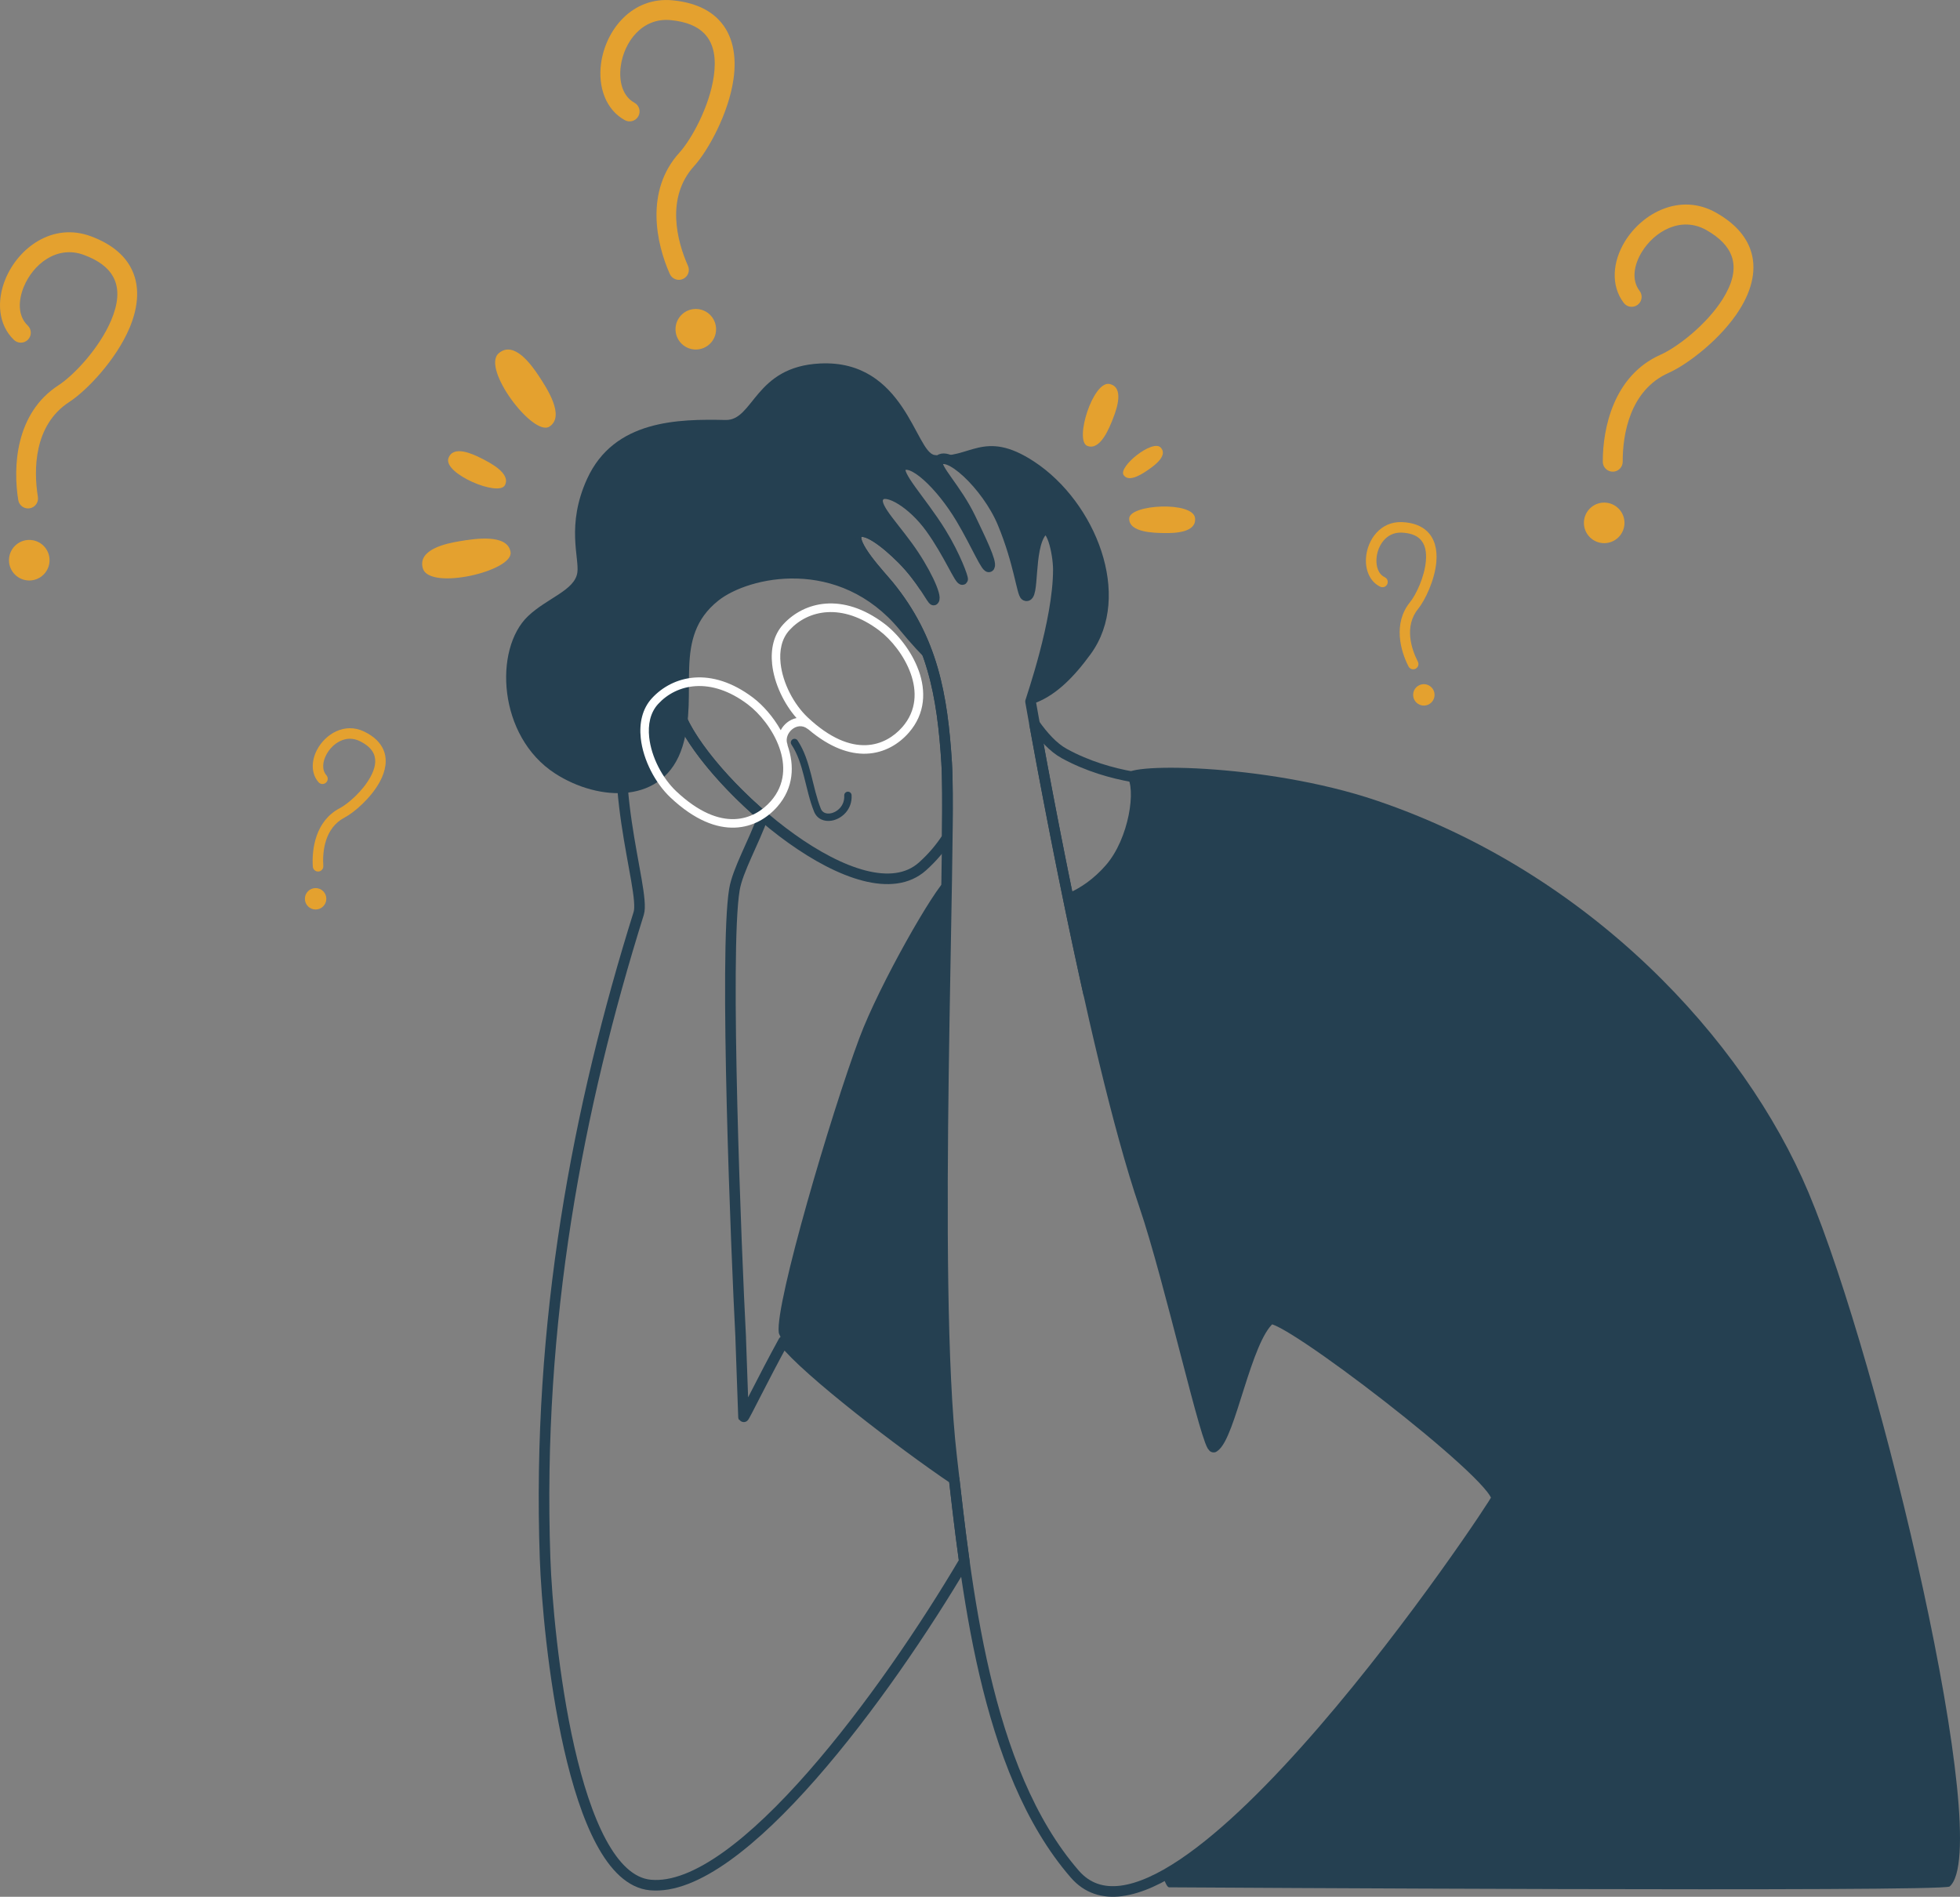 <?xml version="1.0" encoding="UTF-8"?>
<svg id="Lag_2" data-name="Lag 2" xmlns="http://www.w3.org/2000/svg" viewBox="0 0 925.44 895.72">
  <rect x="0" y="0" width="925.44" height="895.72" fill="#808080" stroke="none"/>
  <defs>
    <style>
      .cls-1, .cls-2 {
        fill: none;
        stroke: #254051;
        stroke-linejoin: round;
        stroke-width: 5px;
      }

      .cls-1, .cls-3, .cls-4, .cls-5 {
        fill-rule: evenodd;
      }

      .cls-6, .cls-5 {
        fill: #e4a12f;
      }

      .cls-7, .cls-3 {
        fill: #254051;
      }

      .cls-4 {
        fill: #fff;
      }
    </style>
  </defs>
  <g id="Layer_1" data-name="Layer 1">
    <path class="cls-2" d="m446.99,360.34c-2.04-32.15-6.66-58.32-27.27-83.67-3.93-4.83-18.94-20.42-14.84-24.77,3.3-3.49,13.42,4.34,21.11,12.08,4.56,4.59,8.02,9.3,10.46,12.94-4.91-7.86-10.23-14.59-15.53-19.67-20.14-19.33-53.12-21.67-78.26-7.66-30.29,16.88-32.59,64.12-20.69,90.2,14.77,32.38,85.45,94.54,113.59,69.36,4.67-4.18,8.54-8.77,11.71-13.67.17-16.11.13-28.4-.3-35.12Z"/>
    <path class="cls-2" d="m556.08,368.8c-7.33-.01-31.54-.86-53.55-12.94-5.38-2.95-9.98-8.22-14.05-13.91,3.98,21.97,13.77,74.62,25.45,127.01,12.18-23.91,48.44-100.14,42.16-100.15Z"/>
    <path class="cls-2" d="m349.75,631.84c-2.08-39.49-7.86-182.48-2.99-211.75,1.53-9.21,9.19-22.33,13.52-34.61-17.52-14.99-32.39-32.73-38.31-45.69-1.72-3.77-3.14-7.98-4.23-12.48-9.27-5.49-16.83-7.83-18.74-2.92-15.32,39.35,6.03,95.89,2.58,106.93-28.71,91.69-48.14,192.97-44.21,304.67,1.31,37.06,12.59,150.62,49.68,154.17,42.4,4.06,111.8-91.05,148.25-152.86-1.87-13.47-3.39-26.54-4.78-38.75-24.28-16.36-69.81-51.3-80.55-65.16-9.77,17.78-18.67,36.26-18.91,35.79l-1.33-37.33Z"/>
    <g>
      <path class="cls-3" d="m373.69,351.61c2.95,4.42,4.54,9.67,5.92,15.03,1.45,5.64,2.65,11.41,4.75,16.61,1.44,3.56,4.8,4.88,8.31,4.29,4.78-.8,9.81-5.31,9.42-12.04-.06-.96-.88-1.69-1.84-1.64-.96.06-1.69.88-1.64,1.84.27,4.68-3.2,7.84-6.52,8.4-1.88.32-3.74-.26-4.51-2.16-2.04-5.06-3.2-10.68-4.61-16.17-1.48-5.75-3.23-11.36-6.39-16.1-.53-.8-1.62-1.02-2.41-.48-.8.53-1.02,1.61-.48,2.41h0Z"/>
      <path class="cls-1" d="m599.64,622.97c-11.43,9.49-18.68,55.45-26.52,60.4-2.89,1.83-20.83-79.13-32.76-114.08-25.04-73.33-53.78-238.02-53.78-238.02.29-1.27,13.15-37.87,13.13-62.27,0-7.8-3.43-23.49-7.97-17.84-6.44,8.03-3.2,32.19-7.52,30.08-1.67-.81-3.02-15.62-10.76-34.25-7.49-18.04-26.98-35.83-30.61-28.77-1.51,2.94,8.82,12.8,15.37,26.5,4.77,9.98,10.12,20.88,8.95,22.8-1.12,1.85-5.98-10.2-13.34-22.59-9.63-16.19-23.79-29.43-28.34-24.53-3.12,3.36,9.32,15.81,18.75,31.06,6.92,11.19,10.68,21.87,10.27,22.19-1.19.93-6.59-12.5-15.17-24.36-8.58-11.85-20.17-18.38-23.67-15.51-4.65,3.83,3.65,11.56,12.8,24.07,8.18,11.18,14.04,23.87,12.43,25.49-.57.58-5.3-9.69-14.92-19.37-7.69-7.74-17.81-15.57-21.11-12.08-4.11,4.35,10.91,19.94,14.84,24.77,20.61,25.34,25.23,51.51,27.27,83.67,2.36,37.21-7.2,244.73,2.32,327.42,6.96,60.49,15.28,147.89,58.19,197.27,46.8,53.86,199.06-175.44,199.12-177.39.34-10.69-101.84-88.93-106.99-84.67h0Z"/>
    </g>
    <g>
      <g>
        <path class="cls-5" d="m299.55,48.51c-5.73-3.17-7.39-10.25-6.45-17.27,1.51-11.26,9.99-23.08,23.65-21.73,7.35.72,12.48,2.9,15.78,6.3,4.91,5.04,5.59,12.48,4.5,20.18-2.04,14.39-10.57,29.85-16.24,36.1-16.45,18.09-10.86,43.09-4.54,57.28,1.06,2.37,3.84,3.44,6.21,2.38,2.37-1.06,3.44-3.84,2.38-6.21-5.2-11.66-10.61-32.26,2.91-47.13,6.47-7.11,16.27-24.7,18.59-41.1,1.53-10.78-.2-21-7.07-28.06-4.55-4.68-11.45-8.09-21.59-9.09-19.2-1.89-31.77,14.01-33.89,29.84-1.48,11.04,2.2,21.75,11.22,26.74,2.27,1.26,5.13.43,6.39-1.84,1.26-2.27.43-5.13-1.84-6.39h0Z"/>
        <circle class="cls-6" cx="328.53" cy="155.48" r="9.58"/>
      </g>
      <g>
        <path class="cls-5" d="m774.15,137.36c-3.96-5.22-2.62-12.36,1.08-18.4,5.93-9.69,18.46-17.07,30.42-10.33,6.43,3.63,10.24,7.7,11.89,12.13,2.46,6.6.07,13.67-4.03,20.28-7.68,12.34-21.73,23.04-29.44,26.46-22.35,9.91-27.34,35.03-27.29,50.56,0,2.59,2.12,4.69,4.72,4.68,2.59,0,4.69-2.12,4.68-4.72-.04-12.77,3.33-33.79,21.7-41.94,8.79-3.9,24.86-16.02,33.61-30.09,5.75-9.24,8.3-19.29,4.86-28.52-2.28-6.12-7.21-12.03-16.08-17.04-16.8-9.49-34.72-.02-43.06,13.61-5.81,9.51-6.78,20.79-.54,28.99,1.57,2.07,4.52,2.47,6.59.9,2.07-1.57,2.47-4.52.9-6.59h0Z"/>
        <circle class="cls-6" cx="757.44" cy="246.92" r="9.58"/>
      </g>
      <g>
        <path class="cls-5" d="m13.09,153.72c-4.74-4.53-4.53-11.79-1.83-18.34,4.33-10.51,15.55-19.77,28.41-14.98,6.92,2.57,11.32,5.99,13.65,10.11,3.46,6.13,2.22,13.49-.79,20.66-5.64,13.39-17.83,26.17-24.91,30.76-20.52,13.3-21.49,38.89-19,54.23.42,2.56,2.83,4.3,5.39,3.88,2.56-.42,4.3-2.83,3.88-5.39-2.05-12.6-2.03-33.9,14.83-44.83,8.07-5.23,22.03-19.74,28.46-35,4.23-10.03,5.16-20.35.32-28.93-3.21-5.68-9.01-10.75-18.56-14.3-18.09-6.73-34.3,5.44-40.38,20.21-4.24,10.3-3.42,21.59,4.03,28.72,1.88,1.79,4.85,1.73,6.65-.15,1.79-1.87,1.73-4.85-.15-6.65h0Z"/>
        <circle class="cls-6" cx="13.82" cy="264.55" r="9.58"/>
      </g>
      <g>
        <path class="cls-5" d="m653.85,272.59c-3.12-1.5-4.2-5.18-3.91-8.91.46-5.98,4.59-12.46,11.83-12.16,3.9.16,6.66,1.16,8.51,2.85,2.74,2.51,3.32,6.41,2.97,10.51-.65,7.65-4.69,16.05-7.5,19.51-8.14,10.03-4.46,23.04-.7,30.33.63,1.22,2.12,1.7,3.34,1.07,1.22-.63,1.7-2.12,1.07-3.34-3.08-5.99-6.55-16.7.14-24.93,3.2-3.94,7.85-13.5,8.59-22.22.49-5.73-.72-11.07-4.56-14.58-2.54-2.33-6.28-3.93-11.65-4.16-10.18-.43-16.34,8.32-16.99,16.73-.45,5.87,1.8,11.4,6.7,13.77,1.23.59,2.72.08,3.31-1.16.59-1.23.08-2.72-1.16-3.31h0Z"/>
        <circle class="cls-6" cx="672.29" cy="328.14" r="5.06"/>
      </g>
      <g>
        <path class="cls-5" d="m154.13,366.13c-2.26-2.62-1.8-6.42-.05-9.73,2.8-5.31,9.16-9.62,15.68-6.47,3.51,1.7,5.66,3.71,6.68,5.99,1.52,3.39.5,7.2-1.44,10.82-3.63,6.76-10.67,12.88-14.62,14.94-11.45,5.98-13.23,19.38-12.68,27.57.09,1.37,1.28,2.4,2.64,2.31,1.37-.09,2.4-1.28,2.31-2.64-.45-6.73.62-17.92,10.02-22.83,4.5-2.35,12.56-9.28,16.7-16.99,2.72-5.06,3.72-10.44,1.6-15.2-1.41-3.15-4.2-6.1-9.05-8.44-9.18-4.43-18.3,1.16-22.23,8.62-2.74,5.21-2.87,11.18.69,15.3.9,1.04,2.47,1.15,3.5.25,1.04-.9,1.15-2.47.25-3.5h0Z"/>
        <circle class="cls-6" cx="149.02" cy="424.44" r="5.06"/>
      </g>
      <g>
        <path class="cls-5" d="m525.69,197.21c-1.83,4.74-6.15,15.83-12.33,13.34-6.21-2.5,2.8-31.12,10.65-29.2,6.82,1.67,3.28,11.69,1.68,15.85h0Z"/>
        <path class="cls-5" d="m549.98,251.73c-5.08-.06-16.98-.24-16.81-6.89.17-6.69,30.14-8.25,31.08-.22.82,6.98-9.81,7.16-14.27,7.11h0Z"/>
        <path class="cls-5" d="m542.92,221.31c-2.91,2.07-9.73,6.89-12.38,3.04-2.67-3.87,13.68-17.14,17.54-12.97,3.35,3.62-2.6,8.12-5.16,9.93h0Z"/>
      </g>
      <path class="cls-5" d="m254.3,177.39c3.81,5.74,12.69,19.19,5.11,24.07-7.62,4.91-32.22-27.44-23.95-34.62,7.19-6.24,15.5,5.52,18.84,10.55h0Z"/>
      <path class="cls-5" d="m217.01,255.58c6.79-1.13,22.7-3.75,24.06,5.16,1.37,8.96-38.21,18.21-41.39,7.73-2.76-9.11,11.37-11.9,17.33-12.89h0Z"/>
      <path class="cls-5" d="m226.89,216.24c4.32,2.16,14.43,7.25,11.52,12.87-2.92,5.65-29.2-5.45-26.68-12.71,2.2-6.31,11.36-2.06,15.16-.16h0Z"/>
    </g>
    <path class="cls-7" d="m853.9,563.12c-30.59-72.74-103.65-151.13-204.09-185.12-52.7-17.83-122.94-18.04-117.8-11.54,4.54,5.74,1.14,29.54-9.9,42.15-5.59,6.39-11.77,10.71-18.18,13.45,10.34,50.49,23.85,110.39,36.43,147.24,11.93,34.95,29.87,115.9,32.76,114.08,7.84-4.95,15.09-50.91,26.52-60.4,5.14-4.27,107.33,73.98,106.99,84.67-.05,1.54-94.62,144.26-157.61,178.34,1.2,3.39,2.2,5.26,2.97,5.26,6.69.04,365.4,2.27,368.53-.38,21.55-18.2-32.67-246.99-66.62-327.74Z"/>
    <path class="cls-7" d="m447.02,415.05c-5.8,4.41-31.81,49.89-41.22,75.05-13.37,35.74-39.84,125.55-38.1,139.1,1.14,8.88,55.48,50.9,82.84,69.33-.42-3.67-.83-7.27-1.23-10.77-7.16-62.16-3.53-194.85-2.29-272.71Z"/>
    <path class="cls-7" d="m404.88,251.91c3.3-3.49,13.42,4.34,21.11,12.08,9.62,9.68,14.35,19.95,14.92,19.37,1.6-1.63-4.25-14.31-12.43-25.49-9.15-12.51-17.45-20.24-12.8-24.07,3.49-2.88,15.09,3.66,23.67,15.51,8.58,11.86,13.98,25.3,15.17,24.36.41-.32-3.35-11.01-10.27-22.19-9.43-15.25-21.87-27.7-18.75-31.06,4.55-4.9,18.71,8.34,28.34,24.53,7.36,12.39,12.22,24.43,13.34,22.59,1.17-1.93-4.18-12.82-8.95-22.8-6.54-13.69-16.88-23.55-15.37-26.5,3.62-7.07,23.12,10.73,30.61,28.77,7.74,18.63,9.09,33.44,10.76,34.25,4.32,2.11,1.08-22.05,7.52-30.08,4.53-5.65,7.96,10.04,7.97,17.84.01,24.4-12.85,61-13.13,62.28,0,0,.08.46.23,1.32,10.74-3.24,19.85-12.29,28.22-23.83,19.89-27.41,2.31-71.68-26.73-90.79-24.07-15.84-30.56-.72-47.04-3.13-8.97-1.31-14.14-45.18-54.08-43.22-30.98,1.52-31.29,26.97-44.58,26.68-22.33-.48-52.69-.11-65.43,27.86-9.93,21.8-3.58,37.29-4.58,44.19-1.22,8.44-14.24,11.98-23.28,20.58-16.27,15.47-14.29,56.78,12.74,74.29,20.58,13.33,51.61,15,60.21-12.8,7.94-25.67-5.22-51.26,16.93-68.85,14.16-11.24,56.8-21.08,85.68,13.94,5.16,6.26,10.07,11.59,14.74,16.09-4.01-12.86-10.17-24.99-19.89-36.94-3.93-4.83-18.94-20.42-14.84-24.77Z"/>
    <path class="cls-4" d="m433.76,316.67c-3.33-9.31-10.11-17.56-16.21-22.16-19.76-14.9-37.83-10.44-47.7.29-4.57,4.96-6.04,11.76-5.27,18.91.98,9.04,5.56,18.62,11.52,25.38-1.66.33-3.23,1.09-4.57,2.18-1.19.97-2.19,2.19-2.9,3.55-3.6-6.45-8.55-11.94-13.11-15.39-19.76-14.9-37.83-10.44-47.7.29-4.57,4.96-6.04,11.76-5.27,18.91,1.11,10.27,6.88,21.26,14.04,28,11.6,10.92,21.91,14.5,30.36,14.2,8.69-.31,15.54-4.7,20.1-9.92,7.8-8.94,8.1-19.39,4.84-28.85,0-.21-.04-.42-.11-.63-.97-2.65.26-5.41,2.28-7.05,1.97-1.6,4.79-2.11,7.23-.2.12.09.24.16.37.23,10.37,8.81,19.62,11.78,27.34,11.51,8.69-.31,15.54-4.7,20.1-9.92,7.93-9.08,8.11-19.74,4.69-29.31Zm-69.75,61.59c-3.9,4.47-9.76,8.28-17.21,8.55-7.68.27-16.93-3.2-27.47-13.11-6.52-6.14-11.79-16.14-12.8-25.5-.64-5.94.43-11.63,4.23-15.76,8.76-9.52,24.79-13.03,42.33.2,5.59,4.21,11.8,11.78,14.85,20.31,2.96,8.26,2.91,17.48-3.93,25.32Zm62.04-34.92c-3.9,4.47-9.76,8.28-17.21,8.55-7.68.27-16.93-3.2-27.47-13.11-6.52-6.14-11.79-16.14-12.8-25.5-.64-5.94.43-11.63,4.23-15.76,8.76-9.52,24.79-13.03,42.33.2,5.59,4.21,11.8,11.78,14.85,20.31,2.96,8.26,2.91,17.48-3.93,25.32Z"/>
  </g>
</svg>